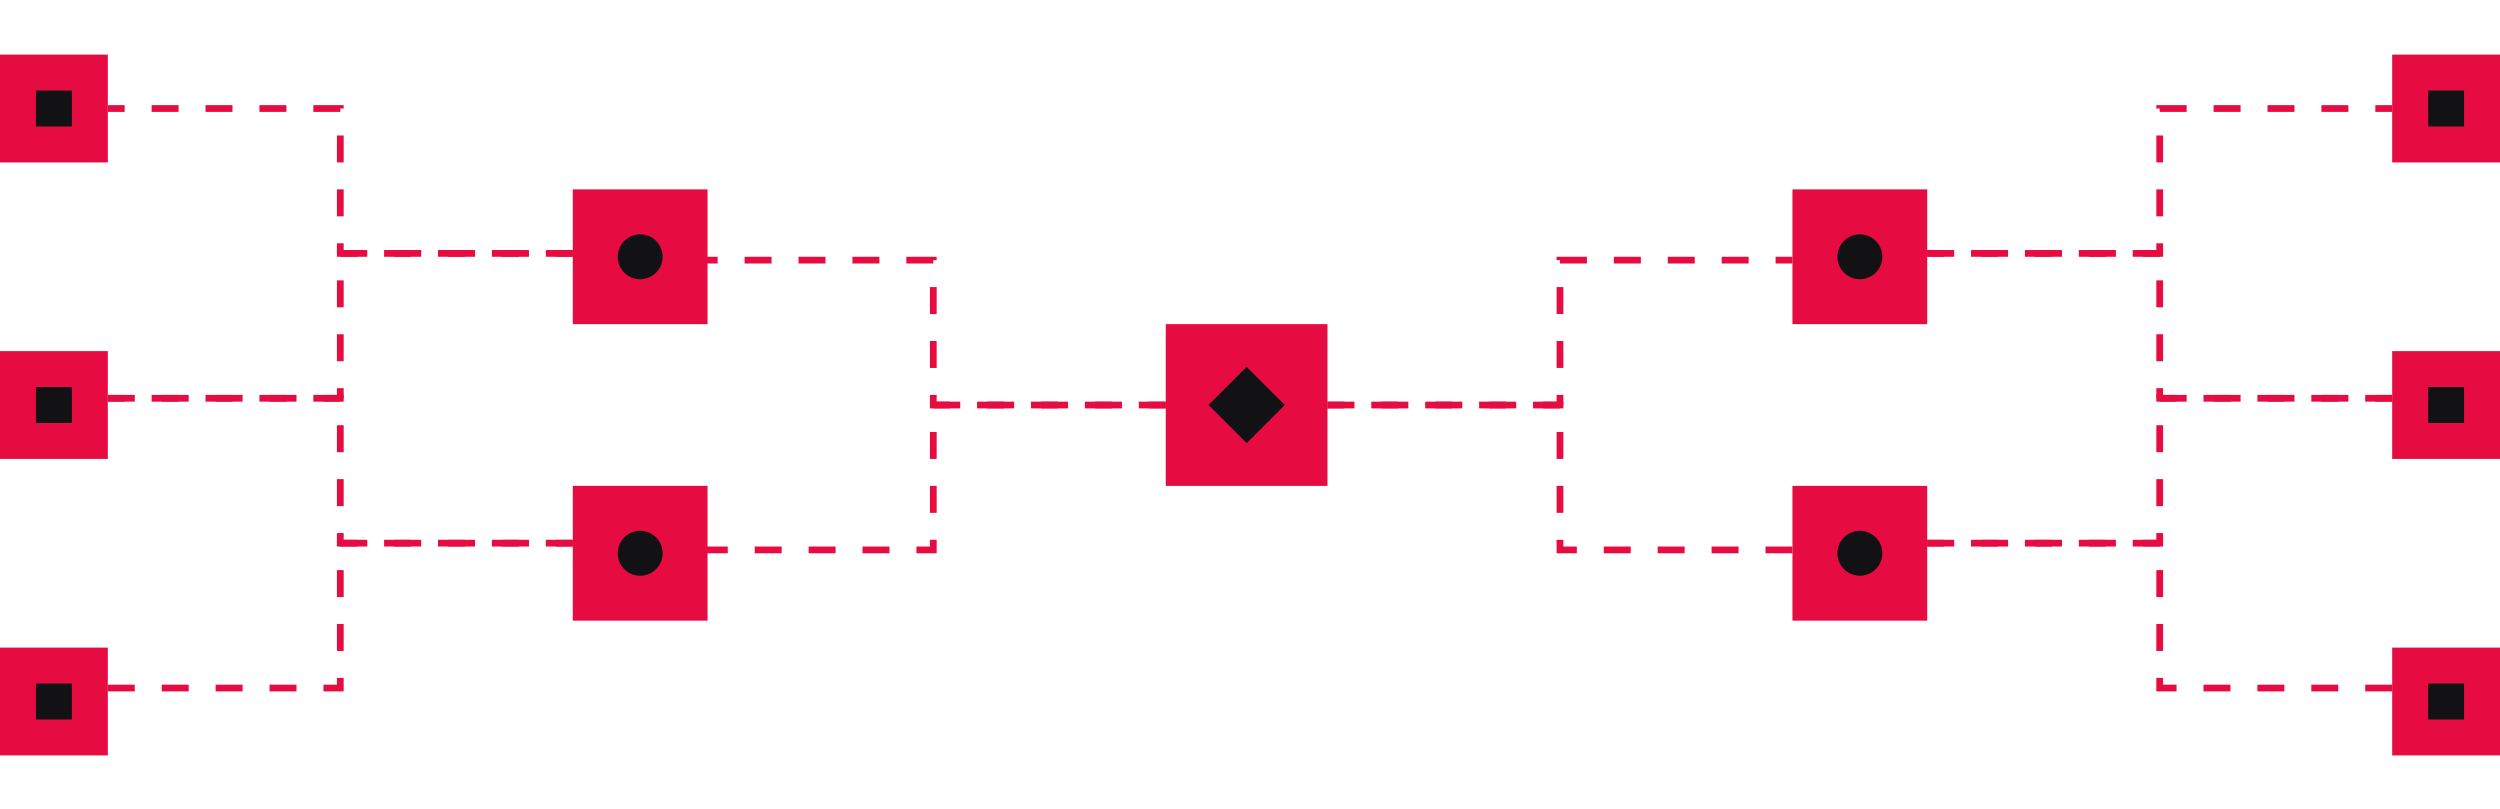 <svg width="371" height="120" viewBox="0 0 371 120" fill="none" xmlns="http://www.w3.org/2000/svg">
<path d="M173 48.105H197V72.105H173V48.105Z" fill="#E60B40"/>
<path d="M185 54.447L190.657 60.104L185 65.761L179.343 60.104L185 54.447Z" fill="#121113"/>
<path d="M85 28.105H105V48.105H85V28.105Z" fill="#E60B40"/>
<path d="M92.643 35.748C93.945 34.446 96.055 34.446 97.357 35.748C98.659 37.049 98.659 39.16 97.357 40.462C96.055 41.763 93.945 41.763 92.643 40.462C91.341 39.16 91.341 37.049 92.643 35.748Z" fill="#121113"/>
<path d="M266 28.105H286V48.105H266V28.105Z" fill="#E60B40"/>
<path d="M273.643 35.748C274.945 34.446 277.055 34.446 278.357 35.748C279.659 37.049 279.659 39.16 278.357 40.462C277.055 41.763 274.945 41.763 273.643 40.462C272.341 39.16 272.341 37.049 273.643 35.748Z" fill="#121113"/>
<path d="M85 72.105H105V92.105H85V72.105Z" fill="#E60B40"/>
<path d="M92.643 79.748C93.945 78.446 96.055 78.446 97.357 79.748C98.659 81.049 98.659 83.16 97.357 84.462C96.055 85.763 93.945 85.763 92.643 84.462C91.341 83.16 91.341 81.049 92.643 79.748Z" fill="#121113"/>
<path d="M266 72.105H286V92.105H266V72.105Z" fill="#E60B40"/>
<path d="M273.643 79.748C274.945 78.446 277.055 78.446 278.357 79.748C279.659 81.049 279.659 83.16 278.357 84.462C277.055 85.763 274.945 85.763 273.643 84.462C272.341 83.16 272.341 81.049 273.643 79.748Z" fill="#121113"/>
<path d="M355 96.105H371V112.104H355V96.105Z" fill="#E60B40"/>
<path d="M365.666 101.438L365.666 106.771L360.333 106.771L360.333 101.437L365.666 101.438Z" fill="#121113"/>
<path d="M0 96.105H16V112.104H0V96.105Z" fill="#E60B40"/>
<path d="M10.666 101.438L10.666 106.771L5.333 106.771L5.333 101.437L10.666 101.438Z" fill="#121113"/>
<path d="M355 52.105H371V68.105H355V52.105Z" fill="#E60B40"/>
<path d="M365.666 57.438L365.666 62.771L360.333 62.771L360.333 57.438L365.666 57.438Z" fill="#121113"/>
<path d="M0 52.105H16V68.105H0V52.105Z" fill="#E60B40"/>
<path d="M10.666 57.438L10.666 62.771L5.333 62.771L5.333 57.438L10.666 57.438Z" fill="#121113"/>
<path d="M355 8.104H371V24.105H355V8.104Z" fill="#E60B40"/>
<path d="M365.666 13.438L365.666 18.771L360.333 18.771L360.333 13.438L365.666 13.438Z" fill="#121113"/>
<path d="M0 8.104H16V24.105H0V8.104Z" fill="#E60B40"/>
<path d="M10.666 13.438L10.666 18.771L5.333 18.771L5.333 13.438L10.666 13.438Z" fill="#121113"/>
<path d="M197 60.105H231.5V38.605H266" stroke="#E60B40" stroke-dasharray="4 4"/>
<path d="M173 60.105H138.5V38.605H104" stroke="#E60B40" stroke-dasharray="4 4"/>
<path d="M85 37.605H50.5V16.105H16" stroke="#E60B40" stroke-dasharray="4 4"/>
<path d="M286 37.605H320.5V16.105H355" stroke="#E60B40" stroke-dasharray="4 4"/>
<path d="M85 80.605H50.5V59.105H16" stroke="#E60B40" stroke-dasharray="4 4"/>
<path d="M286 80.605H320.5V59.105H355" stroke="#E60B40" stroke-dasharray="4 4"/>
<path d="M266 81.605H231.5V60.105H197" stroke="#E60B40" stroke-dasharray="4 4"/>
<path d="M104 81.605H138.5V60.105H173" stroke="#E60B40" stroke-dasharray="4 4"/>
<path d="M16 59.105H50.5V37.605H85" stroke="#E60B40" stroke-dasharray="4 4"/>
<path d="M355 59.105H320.5V37.605H286" stroke="#E60B40" stroke-dasharray="4 4"/>
<path d="M16 102.104H50.5V80.605H85" stroke="#E60B40" stroke-dasharray="4 4"/>
<path d="M355 102.104H320.5V80.605H286" stroke="#E60B40" stroke-dasharray="4 4"/>
</svg>
